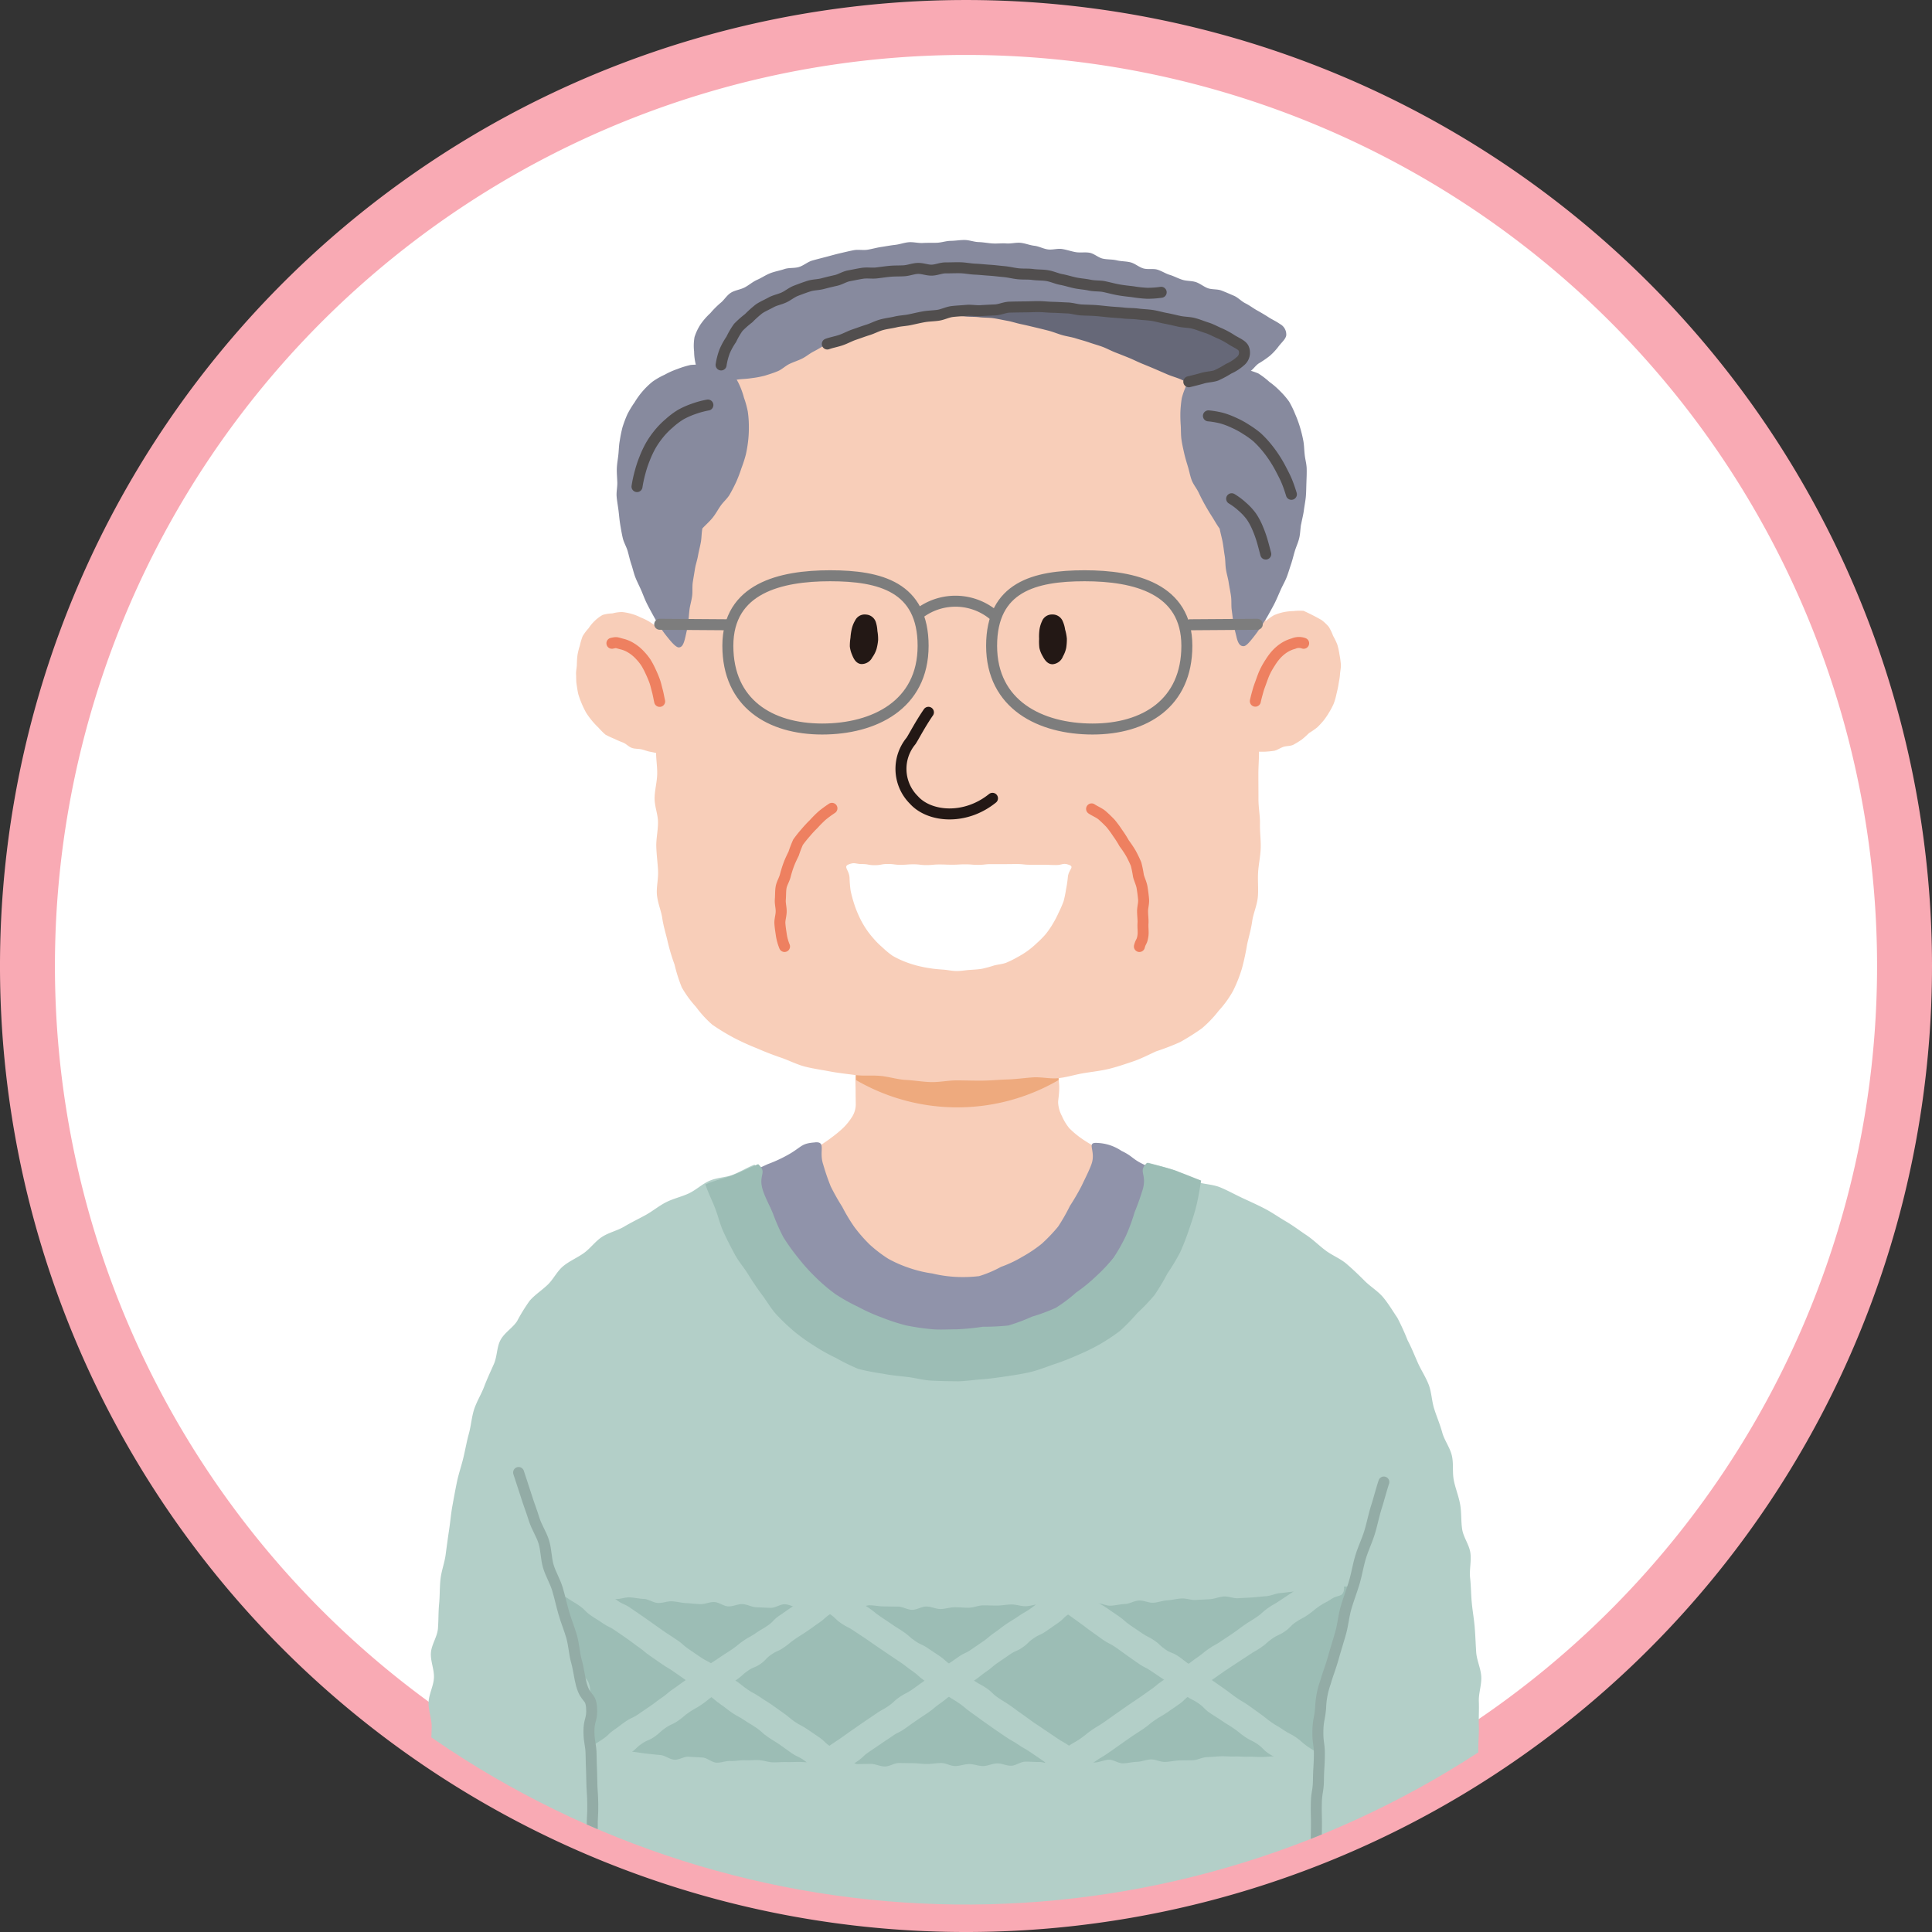 <svg xmlns="http://www.w3.org/2000/svg" xmlns:xlink="http://www.w3.org/1999/xlink" width="140.682" height="140.683" viewBox="0 0 140.682 140.683">
  <rect x="0" y="0" width="140.682" height="140.683" fill="#333333" stroke="none"/>
  <defs>
    <clipPath id="clip-path">
      <path id="パス_12866" data-name="パス 12866" d="M68.341,0a68.341,68.341,0,1,0,68.341,68.342A68.341,68.341,0,0,0,68.341,0Z" fill="none"/>
    </clipPath>
  </defs>
  <g id="r60renew_voice_icon08" transform="translate(2 2.001)">
    <g id="グループ_2215" data-name="グループ 2215">
      <g id="グループ_2219" data-name="グループ 2219">
        <path id="パス_12827" data-name="パス 12827" d="M136.682,68.34A68.341,68.341,0,1,1,68.341,0,68.341,68.341,0,0,1,136.682,68.34" fill="#fff" stroke="#f9aab4" stroke-width="4"/>
      </g>
    </g>
    <g id="グループ_2217" data-name="グループ 2217">
      <g id="グループ_2216" data-name="グループ 2216" clip-path="url(#clip-path)">
        <path id="パス_12828" data-name="パス 12828" d="M80.2,82.8c.268.448-.09.357-.275.982-.084.285-.082.657-.219,1.027-.111.3-.252.623-.4.962-.135.3-.327.6-.5.917-.158.3-.373.576-.562.88-.182.288-.32.615-.531.9s-.485.495-.719.764-.461.509-.715.757-.5.472-.777.7-.516.462-.813.659-.586.363-.9.532-.617.307-.944.445-.621.322-.96.43-.68.137-1.03.217c-.33.075-.679.088-1.035.14-.338.048-.68.094-1.039.119-.34.023-.687.059-1.047.059s-.707.01-1.047-.013c-.357-.025-.709-.039-1.045-.087-.355-.051-.681-.2-1.013-.275-.35-.079-.688-.151-1.012-.255-.34-.109-.7-.155-1.01-.288s-.609-.36-.91-.522-.609-.345-.893-.534-.613-.355-.878-.57-.559-.434-.805-.673-.461-.537-.686-.795-.394-.584-.6-.859-.477-.528-.657-.816c-.191-.3-.291-.648-.449-.944-.17-.322-.4-.6-.535-.9-.154-.343-.242-.687-.355-.99-.137-.37-.256-.7-.34-.986-.182-.617-.442-.515-.2-.97.23-.435.273-.251.8-.53.256-.135.555-.285.868-.469.269-.159.582-.288.865-.476s.549-.372.808-.574a8.3,8.3,0,0,0,.762-.639,4.363,4.363,0,0,0,.623-.769,1.709,1.709,0,0,0,.289-.925c0-.159-.011-.508-.011-.969,0-.286-.016-.615-.016-.967,0-.309.049-.637.049-.97s-.074-.652-.074-.974.039-.665.039-.974c0-.359.1-.69.1-.974,0-.582-.515-.8-.062-.964.492-.179.523-.072,1.049-.072s.523.054,1.046.054.526.057,1.049.057.528-.04,1.055-.04.525.072,1.053.072.525-.113,1.05-.113h1.055c.528,0,.528.051,1.055.051s.527-.046,1.055-.046.525.1,1.05.1.528-.019,1.055-.019.529-.108,1.059-.108.529.051,1.06.051.559-.162,1.049.043c.51.214-.033.416-.033,1.079,0,.325.09.7.09,1.107,0,.355-.082.731-.082,1.107s0,.751,0,1.11c0,.4.078.776.078,1.109,0,.5-.082.891-.082,1.1a2.316,2.316,0,0,0,.279.99,3.733,3.733,0,0,0,.533.881,6.534,6.534,0,0,0,.785.672,9.687,9.687,0,0,0,.866.553c.3.191.588.379.877.534.332.179.617.391.89.516.555.255.668-.066.928.37" fill="#f8ceb9"/>
        <path id="パス_12829" data-name="パス 12829" d="M75.083,76.645a14.671,14.671,0,0,1-14.752,0V65.922H75.083Z" fill="#eeaa7e"/>
        <path id="パス_12830" data-name="パス 12830" d="M57.345,81.18c.848-.062.264.643.6,1.618a15.729,15.729,0,0,0,.55,1.6,16.183,16.183,0,0,0,.832,1.474,12.9,12.9,0,0,0,.875,1.46,10.908,10.908,0,0,0,1.122,1.287,9.6,9.6,0,0,0,1.359,1.04,9.063,9.063,0,0,0,1.562.68,8.89,8.89,0,0,0,1.643.39,9.394,9.394,0,0,0,1.68.248,10.1,10.1,0,0,0,1.73-.055,8.441,8.441,0,0,0,1.592-.674,8.7,8.7,0,0,0,1.539-.725,9.965,9.965,0,0,0,1.428-.958,11.875,11.875,0,0,0,1.193-1.251,13.514,13.514,0,0,0,.856-1.5,16.869,16.869,0,0,0,.863-1.483c.271-.579.545-1.1.711-1.568.347-.981-.42-1.609.433-1.539a3.373,3.373,0,0,1,1.746.575c.838.4.756.574,1.594.98s.93.224,1.77.631.734.627,1.576,1.033,1.037.1,1.727.726c.664.607-.163.634-.333,1.77-.076.5-.056,1.118-.166,1.8-.087.542-.271,1.122-.38,1.762-.094.56-.106,1.17-.217,1.794-.1.568-.33,1.139-.444,1.753-.107.572-.179,1.168-.3,1.775-.114.574-.163,1.177-.286,1.778-.119.578-.326,1.148-.453,1.746-.125.579-.226,1.173-.359,1.768s-.281,1.161-.42,1.753-.3,1.159-.441,1.746-.166,1.2-.317,1.781-.5,1.109-.664,1.69-.289,1.169-.455,1.747-.293,1.17-.469,1.745-.3,1.171-.484,1.741-.5,1.1-.7,1.669-.225,1.207-.436,1.765-.623,1.059-.848,1.61c-.23.568-.289,1.2-.531,1.739-.25.562-.484,1.123-.746,1.651-.273.554-.7,1.01-.986,1.523-.3.542-.553,1.091-.867,1.581-.34.525-.58,1.1-.936,1.557a14.235,14.235,0,0,1-1.3,1.264,9.565,9.565,0,0,1-1.41,1.1,6.974,6.974,0,0,1-1.515.965,5.875,5.875,0,0,1-3.543-.085,6.991,6.991,0,0,1-1.7-.68,10.763,10.763,0,0,1-1.414-1.174,15.7,15.7,0,0,1-1.222-1.365c-.364-.454-.584-1.05-.934-1.571-.326-.487-.7-.969-1.012-1.508-.3-.509-.574-1.049-.859-1.6-.273-.525-.637-1.023-.9-1.582-.254-.537-.432-1.125-.674-1.688-.239-.548-.338-1.161-.567-1.73s-.453-1.113-.668-1.686-.636-1.054-.838-1.629-.388-1.146-.58-1.723-.14-1.226-.322-1.806-.373-1.152-.547-1.733-.476-1.125-.642-1.707-.19-1.209-.348-1.792-.375-1.161-.525-1.743-.282-1.186-.426-1.768-.324-1.178-.463-1.76c-.143-.6-.41-1.164-.543-1.745-.139-.605-.16-1.224-.289-1.8-.133-.611-.318-1.194-.44-1.77-.128-.615-.2-1.221-.312-1.79-.125-.626-.3-1.213-.4-1.774-.123-.642-.143-1.256-.243-1.8-.125-.682-.193-1.288-.281-1.791-.2-1.139-.988-1.084-.312-1.687a4.2,4.2,0,0,1,1.593-.966c.856-.4.885-.332,1.739-.727s.855-.4,1.713-.794a10.179,10.179,0,0,0,1.7-.809c.822-.511.8-.705,1.744-.773" fill="#9093aa"/>
        <path id="パス_12831" data-name="パス 12831" d="M67.712,95.092c.6,0,1.178.2,1.729.148a17.057,17.057,0,0,0,1.744-.121,14.81,14.81,0,0,0,1.7-.406,13.3,13.3,0,0,0,1.615-.686,12.025,12.025,0,0,0,1.375-1.084,12.888,12.888,0,0,0,1.5-.9c.438-.4.555-1.076.912-1.508a14.017,14.017,0,0,0,1.1-1.307,15.913,15.913,0,0,0,.957-1.443,15.708,15.708,0,0,0,.586-1.627c.215-.609.474-1.144.59-1.627.244-1.024-.555-1.281.072-1.867.514.135,1.279.334,1.908.535.531.169,1.01.624,1.606.842.535.2,1.183.184,1.755.421.536.222,1.063.519,1.62.778.531.247,1.082.493,1.623.774.521.272,1.015.622,1.539.928s.988.664,1.492,1,.916.76,1.4,1.12,1.063.579,1.518.97.887.805,1.309,1.229.97.747,1.355,1.206.695.993,1.033,1.487a16.907,16.907,0,0,1,.75,1.646c.276.517.492,1.07.742,1.633.239.537.58,1.041.8,1.617.205.551.211,1.179.4,1.763.179.562.418,1.11.578,1.7.156.57.562,1.087.7,1.681.137.576.023,1.216.145,1.812s.353,1.147.459,1.746.054,1.2.146,1.8.523,1.136.6,1.736-.086,1.22-.02,1.821.064,1.2.121,1.8.164,1.189.213,1.79.068,1.2.107,1.8.338,1.185.37,1.785-.2,1.214-.176,1.815-.02,1.2,0,1.8-.051,1.207-.039,1.806.045,1.2.049,1.805.2,1.207.2,1.806-.162,1.208-.17,1.806.248,1.214.236,1.811-.117,1.209-.133,1.8.133,1.215.112,1.808c-.022.609-.031,1.212-.057,1.8-.027.611-.349,1.2-.379,1.787-.031.613-.179,1.206-.215,1.792-.035.617-.087,1.217-.125,1.8-.041.621.307,1.248.264,1.828-.043.624-.35,1.2-.394,1.776-.051.633,0,1.24-.049,1.8-.057.647-.311,1.227-.362,1.771-.064.687.289,1.327.239,1.828-.118,1.147.381,1.3-.469,1.592s-.84.016-1.736.016-.9.258-1.8.258-.9-.226-1.793-.226-.9.155-1.793.155-.9.138-1.793.138-.9-.4-1.795-.4-.9.356-1.795.356-.9-.245-1.8-.245-.9.185-1.793.185-.9-.206-1.793-.206-.9.317-1.795.317-.9-.125-1.8-.125-.9-.1-1.791-.1-.9.239-1.791.239-.894-.148-1.789-.148-.9-.127-1.791-.127-.9-.141-1.791-.141-.9-.01-1.795-.01-.9.284-1.8.284-.9-.03-1.793-.03-.9.024-1.793.024-.9-.185-1.793-.185-.9.075-1.8.075-.9.185-1.8.185-.9-.253-1.795-.253-.9.228-1.8.228-.9.1-1.8.1-.9,0-1.795,0-.9-.043-1.8-.043-.9-.272-1.8-.272-.9.232-1.8.232-.9-.146-1.8-.146-.9.184-1.793.184-.9-.088-1.8-.088-.9.027-1.795.027h-1.8c-.9,0-.9.012-1.8.012s-.9-.328-1.8-.328-.9.217-1.8.217-.9.2-1.805.2a3.85,3.85,0,0,1-1.813-.177c-.849-.287.1-.679-.029-1.825-.055-.5-.066-1.1-.135-1.79-.054-.544-.461-1.108-.519-1.755-.051-.562,0-1.17-.053-1.8-.047-.571.1-1.184.051-1.807-.043-.577-.324-1.157-.367-1.775-.041-.58,0-1.184-.038-1.8-.037-.584-.111-1.179-.144-1.789-.031-.587.01-1.19-.018-1.8-.027-.589-.318-1.178-.341-1.785-.024-.591.3-1.2.279-1.809s-.289-1.185-.3-1.791.086-1.2.078-1.8.192-1.194.19-1.8-.143-1.195-.139-1.8.068-1.2.078-1.8.041-1.2.057-1.8-.25-1.209-.227-1.81.36-1.185.391-1.785-.26-1.219-.221-1.817.463-1.172.512-1.769.027-1.2.086-1.8.035-1.206.1-1.8.293-1.176.373-1.768.157-1.192.248-1.781.139-1.2.245-1.783.214-1.185.336-1.767.324-1.161.462-1.737c.143-.593.243-1.182.4-1.752.164-.588.2-1.2.381-1.766.189-.581.519-1.1.728-1.647.217-.574.469-1.11.707-1.646.252-.559.211-1.248.488-1.764.29-.542.887-.885,1.208-1.375a12.82,12.82,0,0,1,.919-1.49c.373-.431.879-.752,1.311-1.165.416-.395.678-.983,1.139-1.36s1.011-.6,1.492-.944.834-.859,1.326-1.179,1.107-.449,1.609-.747,1.039-.558,1.549-.836.985-.678,1.5-.939c.537-.271,1.133-.4,1.647-.638.552-.261,1-.7,1.511-.922.575-.253,1.219-.243,1.717-.447.617-.252,1.1-.555,1.565-.729.65.587-.028.692.277,1.726.143.484.666.926.916,1.536a14.472,14.472,0,0,0,.477,1.711,16.551,16.551,0,0,0,.931,1.5,15.633,15.633,0,0,0,1.211,1.28,22.176,22.176,0,0,0,4,3.429,16.192,16.192,0,0,0,1.752.368,14.628,14.628,0,0,0,1.7.409,15.351,15.351,0,0,0,1.7.583c.562.053,1.166-.29,1.777-.29" fill="#b3cfc8"/>
        <path id="パス_12832" data-name="パス 12832" d="M67.646,98.582c.6,0,1.2-.1,1.807-.143s1.193-.127,1.793-.216,1.191-.174,1.779-.315,1.144-.367,1.717-.563a17.18,17.18,0,0,0,1.679-.651,15.617,15.617,0,0,0,1.627-.788,14.337,14.337,0,0,0,1.512-1,14.829,14.829,0,0,0,1.262-1.3A14.221,14.221,0,0,0,82.07,92.3,15.82,15.82,0,0,0,83,90.744a16.189,16.189,0,0,0,.933-1.55,18.05,18.05,0,0,0,.656-1.69c.188-.554.387-1.129.534-1.735.138-.568.238-1.193.339-1.808-.646-.242-1.314-.533-1.937-.74-.729-.243-1.463-.4-2.006-.547-.66.646-.019.755-.283,1.847a17.708,17.708,0,0,1-.615,1.74,14.08,14.08,0,0,1-.637,1.732,13.339,13.339,0,0,1-.916,1.615,12.642,12.642,0,0,1-1.279,1.347,11.72,11.72,0,0,1-1.426,1.161,11.305,11.305,0,0,1-1.477,1.111,13.07,13.07,0,0,1-1.732.644,13.615,13.615,0,0,1-1.738.648,17.953,17.953,0,0,1-1.858.091,18.256,18.256,0,0,1-1.842.184c-.654,0-1.285.049-1.882-.009a16.814,16.814,0,0,1-1.87-.278,14.624,14.624,0,0,1-1.791-.587,13.27,13.27,0,0,1-1.71-.773,12.866,12.866,0,0,1-1.637-.92,12.6,12.6,0,0,1-1.434-1.22,13.441,13.441,0,0,1-1.258-1.4,14.641,14.641,0,0,1-1.1-1.533,14.7,14.7,0,0,1-.756-1.728c-.277-.647-.592-1.215-.746-1.733-.328-1.094.369-1.213-.322-1.843-.5.189-1.129.52-1.872.809-.6.234-1.337.382-1.976.667.2.589.488,1.164.7,1.706.227.582.361,1.18.6,1.71.256.57.539,1.1.808,1.616.289.555.7,1.012,1,1.5.33.532.661,1.027,1.006,1.49.373.5.672,1.03,1.063,1.455a15.278,15.278,0,0,0,1.308,1.243,13.91,13.91,0,0,0,1.467,1.045,13.288,13.288,0,0,0,1.568.875,14.593,14.593,0,0,0,1.625.795,16.523,16.523,0,0,0,1.776.344c.584.123,1.18.167,1.781.239s1.18.24,1.785.269,1.2.044,1.8.044" fill="#9cbdb5"/>
        <path id="パス_12833" data-name="パス 12833" d="M38.562,114.065c.34.028.855.029,1.2.056s.666.25,1.01.275.682.052,1.023.076.692-.061,1.034-.039.695-.14,1.039-.119.679.1,1.023.115.67.275,1.012.293.691-.138,1.033-.121.678.114,1.022.131.679.061,1.023.075.689-.167,1.033-.152.672.3,1.016.315.691-.177,1.033-.165.68.219,1.023.231.684.03,1.028.04.693-.269,1.035-.26.68.241,1.023.249.69-.148,1.034-.142.681.23,1.025.236.687-.032,1.031-.028.688,0,1.031.006.69-.249,1.034-.247.685.081,1.029.083.689.013,1.033.014.688.233,1.031.233.688-.239,1.034-.24.689.184,1.033.182.687-.126,1.031-.129.69.038,1.033.034.688-.167,1.032-.172.689.022,1.035.016.687-.075,1.031-.081.693.135,1.037.128.688-.143,1.031-.152.688-.05,1.032-.059.689-.015,1.033-.026.691.054,1.035.042.689-.012,1.031-.025.7.2,1.043.181.686-.107,1.027-.122.68-.239,1.024-.255.7.18,1.039.163.684-.16,1.025-.178.682-.113,1.024-.133.7.128,1.039.107.687-.032,1.029-.053.678-.176,1.018-.2.7.153,1.045.128.689-.033,1.031-.058.687-.066,1.027-.092.674-.2,1.014-.227.682-.083,1.021-.113.684-.072,1.024-.1.7.078,1.035.046.67-.215,1.008-.25.732-.056,1.066-.092c-.094.354-.209.743-.295,1.073-.093.358-.211.693-.3,1.022-.1.361-.148.715-.234,1.043-.1.364-.32.671-.406,1q-.147.55-.272,1.024c-.1.378-.2.716-.285,1.022-.107.4-.017.792-.094,1.072-.187.692-.453.457-.5.983-.047.492.252.513.234,1.007s-.268.487-.285.982.039.5.021,1,.36.587.18,1.05-.492.083-1.152.114c-.284.013-.633-.176-1.026-.159-.306.014-.64.134-1.01.15-.318.014-.658.048-1.017.062-.324.014-.666-.031-1.022-.017-.326.012-.668-.029-1.019-.016-.328.012-.67-.027-1.02-.014-.33.011-.668.048-1.017.061-.33.012-.664.212-1.01.224s-.672,0-1.018.016-.668.1-1.011.108-.68-.193-1.024-.182-.67.165-1.013.175-.674.1-1.016.11-.684-.273-1.025-.264-.672.187-1.014.2-.678.039-1.02.047-.681-.161-1.023-.154-.672.246-1.016.252-.677-.187-1.017-.181-.676-.027-1.016-.021-.672.29-1.014.295-.679-.175-1.019-.17-.676.188-1.016.193-.681-.149-1.021-.145-.678.144-1.018.146-.683-.225-1.025-.222-.68.071-1.022.073-.683-.06-1.025-.06-.684-.011-1.025-.012-.682.253-1.024.252-.682-.186-1.021-.188-.684.016-1.024.012-.681-.14-1.021-.144-.682.029-1.022.024-.683.04-1.023.033-.682-.059-1.02-.067-.685.016-1.023.007-.684.03-1.022.019-.677-.147-1.015-.16-.686.025-1.022.011-.687.069-1.025.052-.694.14-1.029.123-.668-.351-1.006-.373-.684-.037-1.02-.06-.7.244-1.039.218-.664-.306-1-.337c-.348-.032-.684-.069-1.014-.106-.347-.037-.681-.1-1.009-.136-.35-.044-.676-.146-1-.194-.35-.052-.715.1-1.036.044-.349-.061-.629-.2-.941-.264,0-.434-.137-.8-.137-1.158,0-.462-.031-.858-.031-1.187,0-.781.188-.593.063-1.171-.1-.481.046-.524-.1-.994s-.367-.4-.512-.869-.01-.512-.154-.981-.3-.42-.447-.889-.006-.512-.151-.983-.029-.507-.174-.977a3.348,3.348,0,0,0-.355-.947c-.266-.477-.572-.414-.547-.907" fill="#9cbdb5"/>
        <path id="パス_12834" data-name="パス 12834" d="M56.957,128.554c-.495-.078-.25-.413-.533-.825s-.7-.307-.6-.8c.1-.51.434-.276.861-.57s.446-.274.875-.57.385-.358.815-.654.432-.288.861-.583.421-.307.851-.6.425-.3.854-.592.434-.289.864-.585.459-.253.886-.548.388-.36.815-.654.467-.24.894-.534.42-.311.85-.607.449-.264.878-.558.39-.347.817-.641l.856-.591c.431-.3.479-.227.911-.523s.43-.293.858-.588.4-.339.828-.634.414-.321.844-.617.449-.271.879-.567.452-.263.882-.558.4-.336.829-.631.445-.276.878-.573.407-.33.841-.628.45-.274.882-.571.34-.664.861-.581c.493.079.323.368.606.78s.619.358.521.848c-.107.509-.413.307-.841.6s-.475.23-.9.525-.422.305-.852.6-.376.371-.806.666-.426.3-.854.592-.48.222-.908.516-.378.369-.808.664-.486.213-.916.509-.431.294-.86.589-.4.339-.826.634-.409.326-.838.622-.457.251-.885.546-.439.277-.867.571-.405.329-.832.624-.4.341-.83.637-.436.287-.866.583-.42.3-.85.6-.471.238-.9.535-.435.288-.865.584-.433.291-.863.587-.383.363-.811.657-.448.273-.878.57-.469.244-.9.541a3.553,3.553,0,0,0-.8.674c-.383.4-.386.61-.9.527" fill="#b3cfc8"/>
        <path id="パス_12835" data-name="パス 12835" d="M77.3,128.586c-.512.084-.393-.354-.82-.648s-.494-.2-.922-.5-.383-.366-.811-.661-.426-.3-.853-.6l-.86-.588c-.427-.295-.457-.255-.884-.55s-.459-.253-.889-.549-.432-.292-.861-.588-.424-.3-.852-.6-.414-.316-.844-.611-.4-.344-.826-.639-.445-.268-.875-.563-.391-.348-.818-.642-.489-.207-.916-.5-.387-.36-.817-.656-.412-.32-.841-.616-.436-.286-.864-.581-.433-.292-.865-.588l-.859-.594c-.43-.295-.44-.281-.869-.576s-.471-.236-.9-.531-.381-.37-.812-.667-.481-.225-.914-.522-.42-.315-.854-.613-.713-.1-.822-.617c-.1-.489.277-.386.56-.8s.037-.813.53-.9c.513-.085.421.368.849.663s.455.259.883.555.387.359.814.655.432.292.862.587.472.229.9.524.4.33.834.625.436.287.865.583.442.276.871.572.391.35.821.645.48.219.908.513.439.282.869.578.389.353.817.648.439.276.865.57.428.3.855.593.465.246.895.543.377.371.806.667.446.271.875.566.416.316.848.612.418.314.848.61.435.287.865.583.436.286.863.582.459.258.889.554.393.354.824.651.432.3.865.6.739.045.846.559c.1.49-.279.37-.467.833-.2.5-.119.73-.613.812" fill="#b3cfc8"/>
        <path id="パス_12836" data-name="パス 12836" d="M74.32,128.631c-.494-.078-.227-.5-.51-.909s-.691-.3-.592-.786c.106-.509.416-.285.844-.58s.412-.319.842-.614.436-.287.865-.582.457-.254.887-.549.4-.333.83-.627.447-.267.877-.562.422-.305.852-.6.425-.3.855-.6.434-.288.863-.583.422-.3.852-.6.4-.335.832-.631.443-.271.871-.566.447-.265.875-.559.414-.316.842-.61.4-.334.836-.63.459-.252.888-.547.436-.284.866-.579.416-.316.847-.612.448-.271.879-.567.387-.357.817-.653.455-.258.882-.553.442-.282.873-.579.428-.3.86-.6.443-.284.877-.582.33-.723.849-.64c.493.079.309.409.592.821s.688.364.586.854c-.1.509-.455.316-.883.611s-.468.237-.9.533-.4.335-.83.631-.463.244-.893.539-.367.384-.8.679-.478.221-.908.515-.39.353-.82.649-.455.256-.885.552-.439.277-.869.572-.44.278-.869.573-.426.3-.856.6-.392.347-.82.641-.457.25-.885.544-.377.371-.806.664-.428.3-.858.594-.457.259-.887.554-.4.334-.83.629-.443.279-.875.575-.423.3-.853.6-.426.3-.856.6-.447.267-.877.562-.433.293-.863.59-.422.313-.853.61-.532.178-.887.564c-.395.426-.359.727-.879.644" fill="#b3cfc8"/>
        <path id="パス_12837" data-name="パス 12837" d="M94.681,128.616c-.512.085-.412-.362-.84-.657s-.482-.218-.912-.513-.424-.305-.852-.6-.38-.366-.808-.661-.481-.219-.91-.514-.369-.381-.8-.676-.477-.227-.906-.523-.4-.331-.834-.626-.446-.269-.873-.564-.444-.274-.871-.569-.37-.383-.8-.679-.469-.237-.9-.531-.461-.246-.888-.54-.358-.4-.786-.693-.435-.288-.867-.584-.469-.236-.9-.531-.424-.3-.854-.6-.418-.312-.849-.609-.471-.236-.9-.532-.42-.31-.849-.606-.409-.325-.838-.621-.418-.315-.85-.612-.449-.271-.881-.568-.386-.366-.82-.662-.766-.034-.875-.547c-.1-.49.227-.425.51-.837s.111-.66.6-.741c.512-.085.446.188.873.483s.434.289.864.585.416.312.845.607.385.36.815.656.453.257.883.552.429.293.857.588.392.349.822.645.432.292.862.587.472.233.9.528.381.363.808.658.5.193.932.488.41.32.838.615.436.281.863.575.414.318.842.613.426.3.856.6.412.321.839.617.452.266.879.561.418.315.848.612.406.332.836.628.451.264.881.56.469.237.9.532.391.354.822.651.45.27.881.568.4.345.834.643.809.041.918.555c.1.489-.416.362-.6.827-.2.511-.061.781-.555.863" fill="#b3cfc8"/>
        <path id="パス_12838" data-name="パス 12838" d="M39.579,128.56c-.494-.079-.244-.422-.527-.834s-.682-.3-.582-.789c.1-.51.4-.3.83-.593l.859-.59c.43-.3.449-.268.877-.563s.443-.275.873-.569.379-.366.809-.661.412-.317.841-.612.479-.224.909-.518.431-.293.861-.588.414-.316.844-.611.4-.337.828-.632.42-.309.849-.605.456-.255.883-.55.414-.313.842-.607.44-.279.867-.574.444-.279.873-.575.405-.33.834-.626.459-.252.889-.547.451-.265.881-.562.365-.391.8-.687.428-.3.857-.594.457-.256.887-.551.4-.336.834-.632.5-.2.933-.493.407-.338.838-.636.348-.735.868-.652c.494.078.25.475.533.888s.652.308.552.8c-.1.509-.4.286-.828.581s-.379.367-.808.663-.5.189-.932.485-.392.348-.82.642-.422.307-.85.6-.443.274-.871.569-.406.331-.836.627-.48.219-.91.514-.365.389-.795.684-.49.2-.918.5-.389.354-.818.65-.457.253-.885.547-.4.341-.824.635-.406.328-.834.623-.457.255-.889.55-.4.337-.83.633-.478.223-.908.518-.391.354-.82.651-.491.21-.92.506-.379.368-.809.664-.461.25-.889.545-.4.34-.834.636-.48.226-.912.524a3.489,3.489,0,0,0-.787.688c-.383.4-.39.613-.91.53" fill="#b3cfc8"/>
        <path id="パス_12839" data-name="パス 12839" d="M59.915,128.524c-.514.085-.408-.255-.838-.55s-.471-.232-.9-.527-.428-.3-.858-.6-.363-.39-.791-.684-.478-.225-.906-.52-.416-.312-.846-.606-.447-.271-.877-.566-.386-.355-.816-.651-.449-.266-.879-.561-.463-.243-.891-.537-.412-.324-.841-.619-.4-.341-.825-.635-.453-.256-.88-.55-.424-.3-.854-.595-.426-.3-.857-.6-.448-.268-.877-.563-.428-.3-.856-.594-.4-.341-.832-.637-.414-.319-.844-.615l-.859-.592c-.428-.3-.473-.23-.9-.526s-.446-.277-.877-.573-.371-.385-.8-.683-.453-.269-.887-.567-.834-.049-.943-.564c-.1-.489.4-.392.682-.8s.031-.719.525-.8c.514-.084.4.262.83.557s.465.243.9.538.441.278.871.573.361.392.791.687.484.214.912.509.429.294.857.589.426.3.856.6.42.308.849.6.442.277.871.572.391.35.819.645.431.292.861.588.469.237.9.531.416.308.843.6.422.306.85.6.408.33.838.626.465.245.892.54.444.276.873.572.42.31.852.606.4.34.83.635.469.241.9.537.431.292.861.587.381.369.81.665.448.277.879.574.412.33.846.628.836.033.945.547c.1.489-.453.363-.65.823s-.053.7-.545.781" fill="#b3cfc8"/>
        <path id="パス_12840" data-name="パス 12840" d="M35.763,105.222c.186.577.379,1.142.555,1.7.181.579.4,1.137.572,1.695.18.583.537,1.1.707,1.657.18.587.164,1.217.33,1.775.178.592.506,1.119.668,1.672.178.6.3,1.184.459,1.73.176.607.408,1.163.563,1.7.177.621.2,1.235.343,1.757.186.66.24,1.265.373,1.748.305,1.1.672.783.742,1.67s-.2.891-.189,1.768.147.875.158,1.751.035.877.047,1.754.059.878.072,1.756-.048.878-.037,1.755-.07.879-.058,1.757-.088.88-.076,1.758.171.876.183,1.754.109.877.123,1.755-.113.878-.1,1.754.037.878.05,1.757.11.876.121,1.754-.023.879-.011,1.757.011.879.023,1.758-.158.881-.146,1.76.111.879.123,1.76-.1.883-.092,1.763-.014.883,0,1.764" fill="none" stroke="#93aca6" stroke-linecap="round" stroke-linejoin="round" stroke-width="0.8"/>
        <path id="パス_12841" data-name="パス 12841" d="M98.767,105.916c-.2.611-.354,1.228-.543,1.822-.195.616-.311,1.245-.494,1.839-.193.62-.473,1.2-.652,1.791-.19.626-.286,1.261-.461,1.85-.188.63-.418,1.222-.588,1.8-.188.641-.241,1.288-.4,1.861-.187.657-.38,1.262-.535,1.817-.195.7-.435,1.29-.576,1.805a6.038,6.038,0,0,0-.353,1.845c-.071.875-.19.868-.2,1.746s.12.878.106,1.755-.055.876-.066,1.752-.141.877-.155,1.755.02.878.008,1.755-.014.878-.025,1.757.168.88.156,1.758.021.879.008,1.758-.035.877-.047,1.755,0,.877-.012,1.753-.191.876-.2,1.754-.037.877-.049,1.754.1.88.092,1.759,0,.88-.014,1.759-.154.876-.168,1.754.149.883.137,1.763.059.883.045,1.765-.025.882-.037,1.763" fill="none" stroke="#93aca6" stroke-linecap="round" stroke-linejoin="round" stroke-width="0.8"/>
        <path id="パス_12842" data-name="パス 12842" d="M89.835,49.073c.014.609-.07,1.193-.059,1.77.012.611-.1,1.206-.1,1.781.008.615-.047,1.209-.045,1.784,0,.616.008,1.209.006,1.782,0,.617.121,1.21.109,1.78-.012.619.074,1.215.055,1.781-.022.622-.157,1.211-.19,1.774-.037.624.033,1.225-.019,1.781-.057.629-.328,1.194-.407,1.744-.087.632-.261,1.194-.376,1.731a17.351,17.351,0,0,1-.372,1.728,10.234,10.234,0,0,1-.652,1.648,7.535,7.535,0,0,1-1.035,1.432,8.528,8.528,0,0,1-1.231,1.29,17.445,17.445,0,0,1-1.582,1,17.526,17.526,0,0,1-1.74.671c-.568.255-1.113.546-1.7.742s-1.172.4-1.772.544-1.218.207-1.83.31-1.205.295-1.822.361-1.246-.1-1.865-.057-1.227.133-1.848.151-1.232.08-1.851.086-1.239-.019-1.856-.019-1.228.14-1.853.125-1.229-.126-1.85-.159-1.217-.234-1.834-.291-1.242.018-1.853-.065-1.231-.146-1.836-.262-1.229-.2-1.823-.354-1.16-.452-1.74-.65-1.162-.422-1.725-.67a18.2,18.2,0,0,1-1.687-.765,15.883,15.883,0,0,1-1.588-.966,8.059,8.059,0,0,1-1.189-1.3A7.747,7.747,0,0,1,47.647,69.9a11.353,11.353,0,0,1-.529-1.666,14.576,14.576,0,0,1-.5-1.664c-.117-.533-.3-1.084-.392-1.7-.076-.544-.334-1.1-.391-1.723-.049-.552.115-1.152.082-1.768-.029-.558-.111-1.14-.129-1.754-.013-.561.129-1.148.125-1.759,0-.564-.254-1.149-.248-1.757.006-.566.176-1.15.19-1.756.011-.566-.1-1.154-.08-1.757.017-.571.107-1.157.13-1.761.024-.572-.119-1.157-.089-1.76-.051-.6.072-1.19.037-1.775s.029-1.193.006-1.779-.012-1.19-.02-1.775c-.008-.6-.256-1.194-.246-1.779.012-.6.209-1.189.24-1.773.029-.6.113-1.186.166-1.768.053-.6.168-1.178.246-1.756.078-.6-.027-1.212.076-1.785.11-.592.4-1.135.538-1.7.14-.584.222-1.171.394-1.727.18-.574.305-1.158.518-1.7.22-.558.486-1.091.746-1.614s.7-.966,1.006-1.465.476-1.106.834-1.573a16.338,16.338,0,0,1,1.158-1.349,16.11,16.11,0,0,1,1.328-1.182,15.774,15.774,0,0,1,1.433-1.042,17.068,17.068,0,0,1,1.5-.952c.513-.271,1.017-.6,1.576-.834.533-.219,1.166-.2,1.742-.383.551-.172,1.076-.49,1.668-.625.56-.129,1.166-.117,1.766-.213.568-.09,1.128-.389,1.732-.448.574-.058,1.184.075,1.791.047.578-.026,1.17.109,1.779.109s1.205-.125,1.787-.1c.612.027,1.194.19,1.774.244.607.057,1.236-.166,1.812-.079.606.093,1.162.391,1.731.516.6.132,1.228.1,1.787.265.586.175,1.08.582,1.623.8.568.223,1.115.444,1.637.708a16.919,16.919,0,0,1,1.5.964,17.789,17.789,0,0,1,1.635.791,16.3,16.3,0,0,1,1.3,1.249,17.161,17.161,0,0,1,.975,1.519,17.158,17.158,0,0,1,1.182,1.344c.314.5.461,1.092.73,1.63s.711.974.934,1.536c.215.544.232,1.17.41,1.748.174.559.582,1.069.721,1.659.134.57.242,1.165.343,1.764.1.576.084,1.186.155,1.788.07.581.064,1.18.109,1.783.043.584.221,1.174.24,1.779.02.586-.092,1.186-.094,1.791,0,.588.053,1.187.034,1.792-.022.587-.3,1.169-.338,1.772s.015,1.188-.037,1.791c-.051.588.134,1.195.068,1.8" fill="#f8ceb9"/>
        <path id="パス_12843" data-name="パス 12843" d="M87.361,48.264a1.843,1.843,0,0,1,.084-.729c.062-.2.148-.435.244-.691.08-.214.174-.444.279-.681.1-.213.288-.4.4-.618s.265-.4.4-.611.227-.433.377-.626a6.473,6.473,0,0,1,.49-.542,5.005,5.005,0,0,1,.514-.525,4.057,4.057,0,0,1,.606-.438,3.545,3.545,0,0,1,.712-.228,3.827,3.827,0,0,1,.727-.079,3.5,3.5,0,0,1,.734-.015,15.857,15.857,0,0,1,1.3.664,3.122,3.122,0,0,1,.531.5,3.933,3.933,0,0,1,.315.659,4.425,4.425,0,0,1,.312.654,5.566,5.566,0,0,1,.153.712,6.86,6.86,0,0,1,.1.722c.01.234-.051.479-.066.723s-.069.473-.106.716-.093.467-.15.705a4.61,4.61,0,0,1-.195.687,4.865,4.865,0,0,1-.33.633,4.976,4.976,0,0,1-.4.592,5.429,5.429,0,0,1-.484.523,5.967,5.967,0,0,1-.588.407,6.444,6.444,0,0,1-.539.482,7.061,7.061,0,0,1-.617.377c-.217.1-.489.071-.713.147s-.434.231-.666.285a6.979,6.979,0,0,1-.717.068,6.3,6.3,0,0,1-.715-.023,5.8,5.8,0,0,1-.715.037,4.881,4.881,0,0,1-.709-.1,3.548,3.548,0,0,1-.621-.306c-.086-.331.032-.31.035-.651s-.021-.342-.017-.683-.082-.345-.078-.688.015-.343.019-.687-.006-.344-.011-.689a6,6,0,0,1,.105-.687" fill="#f8ceb9"/>
        <path id="パス_12844" data-name="パス 12844" d="M92.927,44.841a1,1,0,0,0-.744.026,2.417,2.417,0,0,0-.688.307,3.048,3.048,0,0,0-.568.488,4.136,4.136,0,0,0-.443.6,5.663,5.663,0,0,0-.37.649c-.1.211-.185.447-.275.7-.078.222-.174.456-.242.712-.063.23-.133.472-.188.733" fill="none" stroke="#ee8060" stroke-linecap="round" stroke-linejoin="round" stroke-width="0.8"/>
        <path id="パス_12845" data-name="パス 12845" d="M48.212,48.258c-.025-.364-.17-.251-.305-.681-.062-.2-.131-.433-.228-.688-.078-.215-.166-.44-.272-.676-.1-.215-.113-.477-.23-.7s-.2-.45-.334-.659-.315-.382-.465-.575a5.835,5.835,0,0,0-.479-.563,4.9,4.9,0,0,0-.593-.434,4.055,4.055,0,0,0-.651-.32,3.358,3.358,0,0,0-.666-.263,3.9,3.9,0,0,0-.7-.134,2.94,2.94,0,0,0-.7.1,2.8,2.8,0,0,0-.707.112,2.742,2.742,0,0,0-.574.43,3.015,3.015,0,0,0-.45.542,3.533,3.533,0,0,0-.429.569,4.419,4.419,0,0,0-.205.683,4.929,4.929,0,0,0-.172.692,6.035,6.035,0,0,0-.047.711c-.01.234-.07.469-.057.714s0,.48.039.722.067.476.125.715a7.085,7.085,0,0,0,.557,1.32,5.018,5.018,0,0,0,.42.581,5.347,5.347,0,0,0,.486.524,6.022,6.022,0,0,0,.51.513,6.532,6.532,0,0,0,.656.306,6.518,6.518,0,0,0,.655.281c.218.1.39.3.615.38s.484.053.715.108.457.154.691.184a7.1,7.1,0,0,0,.713.123,5.763,5.763,0,0,0,.719-.107,4.828,4.828,0,0,0,.693-.164,4.281,4.281,0,0,0,.715-.191,1.911,1.911,0,0,0,.021-.716c0-.342-.031-.342-.035-.682s-.09-.343-.093-.686,0-.343,0-.688-.029-.345-.029-.69.113-.348.09-.693" fill="#f8ceb9"/>
        <path id="パス_12846" data-name="パス 12846" d="M42.558,44.84c.367-.082.3-.052.736.059a2.226,2.226,0,0,1,.684.294,2.885,2.885,0,0,1,.58.471,4.136,4.136,0,0,1,.475.581,5.905,5.905,0,0,1,.349.664c.1.211.2.441.293.7.078.221.129.467.2.725.061.23.1.477.159.738" fill="none" stroke="#ee8060" stroke-linecap="round" stroke-linejoin="round" stroke-width="0.8"/>
        <path id="パス_12847" data-name="パス 12847" d="M59.933,44.411a3.859,3.859,0,0,0-.051.66,2.088,2.088,0,0,0,.17.623c.135.346.322.627.66.66a.881.881,0,0,0,.809-.489,2.186,2.186,0,0,0,.3-.589,3.885,3.885,0,0,0,.121-.666,3.489,3.489,0,0,0-.053-.667,2.5,2.5,0,0,0-.115-.648.8.8,0,0,0-.713-.546.77.77,0,0,0-.781.41,2.178,2.178,0,0,0-.25.6,4.06,4.06,0,0,0-.1.654" fill="#231815"/>
        <path id="パス_12848" data-name="パス 12848" d="M73.665,44.52a3.855,3.855,0,0,0,.021.662,2,2,0,0,0,.239.6c.172.329.39.588.724.585a.885.885,0,0,0,.754-.575,2.132,2.132,0,0,0,.235-.618,4.036,4.036,0,0,0,.047-.675,3.4,3.4,0,0,0-.127-.657,2.339,2.339,0,0,0-.184-.632.8.8,0,0,0-.768-.466.773.773,0,0,0-.732.494,2.156,2.156,0,0,0-.184.621,3.846,3.846,0,0,0-.025.661" fill="#231815"/>
        <path id="パス_12849" data-name="パス 12849" d="M59.812,60.937c.439-.168.477-.021.947-.021S61.23,61,61.7,61s.47-.089.943-.089.469.061.938.061.468-.037.939-.037.469.057.937.057.473-.045.946-.045.47.018.941.018.471-.028.942-.028.47.038.943.038.473-.053.943-.053.473,0,.946,0,.468-.006.939-.006.473.051.945.051.475,0,.948,0,.474.022.949.022.494-.177.941-.014c.426.155-.021.321-.08.874a8.74,8.74,0,0,1-.131.893,8.522,8.522,0,0,1-.183.888,8.763,8.763,0,0,1-.362.833,7.677,7.677,0,0,1-.418.8,6.716,6.716,0,0,1-.511.745,6.6,6.6,0,0,1-.633.643,6.524,6.524,0,0,1-.69.583,6.6,6.6,0,0,1-.767.474,7.076,7.076,0,0,1-.813.4c-.273.1-.584.119-.888.2a8.944,8.944,0,0,1-.873.237c-.289.045-.592.061-.909.083-.291.02-.6.078-.912.078-.338,0-.658-.078-.966-.1-.338-.025-.659-.048-.965-.1a9.05,9.05,0,0,1-.949-.189,7.849,7.849,0,0,1-.922-.3A6.939,6.939,0,0,1,63,67.6a6.207,6.207,0,0,1-.748-.618,5.859,5.859,0,0,1-.676-.68,6.365,6.365,0,0,1-.578-.764,6.75,6.75,0,0,1-.457-.843,7.553,7.553,0,0,1-.35-.9,8.724,8.724,0,0,1-.25-.934,8.067,8.067,0,0,1-.08-.963c-.043-.579-.49-.794-.045-.964" fill="#fff"/>
        <path id="パス_12850" data-name="パス 12850" d="M65.605,49.867c-.617.9-1.061,1.771-1.266,2.083a3.191,3.191,0,0,0,.209,4.3c1.116,1.246,3.705,1.505,5.721-.121" fill="#f8ceb9"/>
        <path id="パス_12851" data-name="パス 12851" d="M65.605,49.867c-.617.9-1.061,1.771-1.266,2.083a3.191,3.191,0,0,0,.209,4.3c1.116,1.246,3.705,1.505,5.721-.121" fill="none" stroke="#231815" stroke-linecap="round" stroke-linejoin="round" stroke-width="0.8"/>
        <path id="パス_12852" data-name="パス 12852" d="M77.486,56.9c.248.167.535.275.754.455a8.794,8.794,0,0,1,.635.611,7.85,7.85,0,0,1,.517.706,7.234,7.234,0,0,1,.465.732,8.25,8.25,0,0,1,.486.724,8.625,8.625,0,0,1,.381.789,8.328,8.328,0,0,1,.174.859c.076.288.215.555.262.835s.086.586.111.865c.026.3-.076.6-.072.876,0,.312.047.6.031.872-.019.328.031.628,0,.874-.07.529-.156.406-.262.822" fill="none" stroke="#ee8060" stroke-linecap="round" stroke-linejoin="round" stroke-width="0.8"/>
        <path id="パス_12853" data-name="パス 12853" d="M58.579,56.859c-.248.167-.488.339-.707.52a8.225,8.225,0,0,0-.619.62,8.4,8.4,0,0,0-.594.641,8.6,8.6,0,0,0-.549.687,8.355,8.355,0,0,0-.316.824c-.129.266-.256.524-.356.792s-.187.554-.259.83-.248.551-.3.83c-.051.295-.032.6-.057.874-.027.3.064.6.061.876,0,.312-.11.607-.094.876.019.328.074.619.107.865a3.671,3.671,0,0,0,.231.825" fill="none" stroke="#ee8060" stroke-linecap="round" stroke-linejoin="round" stroke-width="0.8"/>
        <path id="パス_12854" data-name="パス 12854" d="M92.74,36.175c-.057.324-.055.668-.133,1s-.224.63-.322.953-.17.649-.279.966-.2.646-.323.955-.3.608-.433.91-.268.624-.41.916c-.155.314-.323.6-.477.885-.172.315-.367.59-.529.853a9.315,9.315,0,0,1-.584.809c-.313.4-.531.63-.7.63-.256,0-.407-.195-.524-.723-.056-.253-.156-.569-.211-.968-.041-.287-.082-.613-.129-.981-.039-.3,0-.634-.05-.989-.043-.305-.116-.629-.168-.979-.045-.308-.149-.626-.2-.971-.05-.309-.033-.645-.091-.986-.055-.313-.086-.646-.149-.986-.058-.314-.152-.638-.218-.977-.206-.278-.366-.579-.545-.858s-.358-.577-.52-.866-.322-.6-.463-.9-.381-.58-.5-.887-.179-.663-.275-.978c-.1-.333-.2-.658-.274-.978-.076-.341-.154-.672-.2-1-.049-.347-.037-.688-.053-1.012a10,10,0,0,1-.027-1.011,8.656,8.656,0,0,1,.1-1.008,5.288,5.288,0,0,1,.345-.949,3.16,3.16,0,0,1,.465-.875,1.252,1.252,0,0,1,.789-.546,7.791,7.791,0,0,1,1.012-.111,7.417,7.417,0,0,1,1.021.055,6.647,6.647,0,0,1,.969.317,5.976,5.976,0,0,1,.973.307,5.8,5.8,0,0,1,.81.619,5.5,5.5,0,0,1,.766.659,5.75,5.75,0,0,1,.666.772,6.934,6.934,0,0,1,.445.919,8.192,8.192,0,0,1,.35.954,9.491,9.491,0,0,1,.24.983c.061.318.059.658.1,1.009.031.324.135.657.144,1.01.01.326-.007.667-.019,1.019-.012.327-.012.668-.041,1.016-.029.329-.1.665-.145,1.014-.043.328-.134.658-.195,1" fill="#878a9e"/>
        <path id="パス_12855" data-name="パス 12855" d="M43.16,36.187c.055.325.111.659.187.989s.262.623.356.947.16.651.268.968.177.655.3.964.284.616.416.918.25.635.393.927c.154.314.318.611.471.891.174.315.347.608.511.87a8.954,8.954,0,0,0,.6.808c.316.395.59.672.764.672.261,0,.377-.292.494-.817.056-.253.135-.57.189-.969.041-.286.055-.616.1-.985.039-.3.142-.615.189-.97.043-.306,0-.647.047-1,.047-.308.106-.634.16-.979.049-.31.164-.625.223-.965.055-.314.143-.634.205-.975.059-.315.047-.667.113-1.005.248-.264.52-.5.735-.766.23-.279.39-.594.586-.872.207-.3.492-.529.662-.821.181-.312.34-.628.484-.935a10.385,10.385,0,0,0,.373-.983,9.92,9.92,0,0,0,.324-1,9.385,9.385,0,0,0,.172-1.04,8.4,8.4,0,0,0,.047-1.05,7.433,7.433,0,0,0-.078-1.047,6.8,6.8,0,0,0-.279-1.007,5.737,5.737,0,0,0-.356-.982,3.8,3.8,0,0,0-.572-.882,1.535,1.535,0,0,0-.922-.458,7.949,7.949,0,0,0-1.01-.071,7.211,7.211,0,0,0-1.019.011,6.645,6.645,0,0,0-.975.3,5.819,5.819,0,0,0-.918.411,5.344,5.344,0,0,0-.877.5,5.562,5.562,0,0,0-.726.7,5.719,5.719,0,0,0-.59.816,6.9,6.9,0,0,0-.524.867,8.345,8.345,0,0,0-.357.952,9.767,9.767,0,0,0-.2.99c-.061.318-.061.656-.1,1.006-.033.323-.1.656-.111,1.008-.01.326.025.663.035,1.015.01.326-.076.67-.049,1.018.028.328.092.665.137,1.013.041.328.066.67.123,1.016" fill="#878a9e"/>
        <path id="パス_12856" data-name="パス 12856" d="M65.218,45.024c0,4.3-3.561,6.06-7.352,6.06S51,49.211,51,45.024s3.811-5.1,7.445-5.1S65.218,40.727,65.218,45.024Z" fill="none" stroke="#7d7d7d" stroke-linecap="round" stroke-linejoin="round" stroke-width="0.8"/>
        <path id="パス_12857" data-name="パス 12857" d="M70.206,45.024c0,4.3,3.561,6.06,7.352,6.06s6.865-1.873,6.865-6.06-3.813-5.1-7.446-5.1S70.206,40.727,70.206,45.024Z" fill="none" stroke="#7d7d7d" stroke-linecap="round" stroke-linejoin="round" stroke-width="0.8"/>
        <path id="パス_12858" data-name="パス 12858" d="M65.046,42.587a4.345,4.345,0,0,1,5.355.237" fill="none" stroke="#7d7d7d" stroke-linecap="round" stroke-linejoin="round" stroke-width="0.8"/>
        <line id="線_195" data-name="線 195" y1="0.034" x2="4.891" transform="translate(84.66 43.458)" fill="none" stroke="#7d7d7d" stroke-linecap="round" stroke-linejoin="round" stroke-width="0.8"/>
        <line id="線_196" data-name="線 196" x1="4.891" y1="0.034" transform="translate(46.038 43.458)" fill="none" stroke="#7d7d7d" stroke-linecap="round" stroke-linejoin="round" stroke-width="0.8"/>
        <path id="パス_12859" data-name="パス 12859" d="M49.052,25.624a5.71,5.71,0,0,1-.363-.99,4.143,4.143,0,0,1-.147-1.039,3.681,3.681,0,0,1,.031-1.053,3.776,3.776,0,0,1,.458-.952,4.823,4.823,0,0,1,.689-.784,6.62,6.62,0,0,1,.738-.742c.27-.212.459-.56.768-.752.293-.183.681-.218,1-.385.306-.159.58-.409.91-.554s.621-.352.955-.481.687-.186,1.025-.3.729-.048,1.067-.153.631-.374.969-.47.691-.183,1.029-.272.652-.18.982-.256.658-.157.992-.222.69.018,1.026-.038.658-.15.994-.2.666-.115,1-.151.666-.165,1-.193.683.074,1.023.055.676-.005,1.014-.016.674-.135,1.014-.139.679-.066,1.017-.063.676.142,1.014.152.676.078,1.013.1.68-.025,1.018,0,.688-.078,1.025-.046.664.176,1,.214.655.221.991.267.7-.082,1.031-.031.66.169.994.228.695-.016,1.025.049.622.353.95.425.687.045,1.015.124.686.063,1.01.148.607.349.93.441.695,0,1,.084c.326.094.609.293.916.384.324.1.617.263.922.358.322.1.675.069.978.168.32.105.584.344.887.45s.687.052.988.168.613.254.91.382.539.406.83.548.551.349.836.508.563.321.84.5.57.306.842.5a.865.865,0,0,1,.453.82c-.039.271-.322.5-.553.8a4.418,4.418,0,0,1-.65.7,7.209,7.209,0,0,1-.795.544c-.262.17-.445.5-.746.655a9.622,9.622,0,0,1-.887.438,9.591,9.591,0,0,1-.959.234,9.36,9.36,0,0,1-.976.119,7.963,7.963,0,0,1-.942.033c-.236-.236-.558-.349-.818-.588s-.422-.546-.7-.769c-.258-.208-.6-.328-.889-.531-.273-.189-.508-.457-.816-.638-.286-.168-.577-.363-.9-.521-.3-.147-.656-.189-.988-.326-.305-.126-.586-.363-.926-.48-.314-.107-.7-.026-1.045-.124-.318-.091-.635-.231-.982-.313-.326-.076-.676-.071-1.026-.138-.328-.062-.631-.327-.98-.381-.33-.049-.688.018-1.039-.024-.334-.039-.668-.168-1.02-.2-.336-.03-.687.05-1.043.027-.336-.022-.672-.2-1.025-.215-.338-.014-.688.156-1.041.149s-.686-.148-1.039-.149-.688.041-1.041.047-.68-.024-1.006,0-.672.1-1,.136-.686-.018-1.008.032-.627.324-.947.388-.662.1-.979.185-.635.218-.947.313-.647.187-.953.3c-.322.115-.7.06-1,.183s-.549.431-.848.563-.7.089-.992.229c-.309.147-.588.339-.879.484-.307.153-.564.381-.855.526-.307.153-.629.251-.922.39-.309.147-.561.407-.858.531-.314.132-.638.231-.945.328a7.024,7.024,0,0,1-.982.184c-.334.055-.647.057-.928.091-.348.043-.649.143-.92.161-.377.025-.689.09-.938.083-.673-.018-.585.105-.9-.235" fill="#878a9e"/>
        <path id="パス_12860" data-name="パス 12860" d="M49.546,27.492a6.355,6.355,0,0,0-1.02.274,5.849,5.849,0,0,0-.962.427,5.561,5.561,0,0,0-.842.635,5.809,5.809,0,0,0-.737.751,6.618,6.618,0,0,0-.6.864,7.572,7.572,0,0,0-.447.955,8.13,8.13,0,0,0-.33,1,9.07,9.07,0,0,0-.223,1.033" fill="none" stroke="#514e4e" stroke-linecap="round" stroke-linejoin="round" stroke-width="0.8"/>
        <path id="パス_12861" data-name="パス 12861" d="M50.509,24.573a4.849,4.849,0,0,1,.254-.983,5.021,5.021,0,0,1,.486-.881,5.623,5.623,0,0,1,.51-.871,7.1,7.1,0,0,1,.756-.669,8.035,8.035,0,0,1,.748-.672c.264-.183.582-.312.883-.48.283-.156.623-.213.937-.356.295-.135.559-.367.879-.49.3-.115.617-.234.945-.339.311-.1.661-.089.993-.177.316-.084.638-.162.972-.236.319-.071.619-.277.955-.338s.651-.133.989-.183.67.015,1.009-.024.657-.09,1-.121.664-.015,1.005-.037.657-.158,1-.172.672.134,1.014.127.664-.165,1.006-.165c.361,0,.717-.016,1.062-.01.364.007.715.084,1.059.1.363.015.715.056,1.057.078.363.022.713.07,1.054.1.362.031.707.122,1.045.159.364.04.721.006,1.057.051.363.049.725.03,1.061.084.363.058.693.221,1.027.282.361.067.7.181,1.027.248.362.074.715.093,1.043.163.361.078.731.041,1.061.11.359.076.695.17,1.025.229.359.065.7.1,1.039.139a9.3,9.3,0,0,0,1.039.115,6.824,6.824,0,0,0,1.047-.071" fill="none" stroke="#514e4e" stroke-linecap="round" stroke-linejoin="round" stroke-width="0.8"/>
        <path id="パス_12862" data-name="パス 12862" d="M85.993,28.281a6.219,6.219,0,0,1,.969.166,5.838,5.838,0,0,1,.916.349,5.906,5.906,0,0,1,.857.469,6.593,6.593,0,0,1,.8.572,7.457,7.457,0,0,1,.674.714,8.669,8.669,0,0,1,.582.789,8.966,8.966,0,0,1,.494.846c.152.291.305.582.428.883s.228.617.322.925" fill="none" stroke="#514e4e" stroke-linecap="round" stroke-linejoin="round" stroke-width="0.8"/>
        <path id="パス_12863" data-name="パス 12863" d="M87.685,34.315a4.914,4.914,0,0,1,.783.586,4.282,4.282,0,0,1,.662.717,4.839,4.839,0,0,1,.457.864,8.086,8.086,0,0,1,.328.919c.09.309.17.624.254.943" fill="none" stroke="#514e4e" stroke-linecap="round" stroke-linejoin="round" stroke-width="0.8"/>
        <path id="パス_12864" data-name="パス 12864" d="M84.9,26.049c.354-.094.686-.2.982-.3.36-.116.672-.248.952-.367a5.059,5.059,0,0,0,.875-.514c.367-.248.627-.453.707-.7a.931.931,0,0,0-.3-.94,3.593,3.593,0,0,0-.84-.57,8.432,8.432,0,0,0-.916-.433c-.293-.115-.633-.168-.977-.276-.306-.1-.625-.2-.968-.289-.315-.082-.639-.184-.981-.259-.32-.071-.654-.124-1-.189-.324-.06-.648-.174-.99-.229-.326-.053-.664-.09-1.006-.137s-.666-.086-1.008-.126-.668-.081-1.01-.113-.668-.073-1.009-.1-.672-.057-1.012-.076-.674-.063-1.014-.076-.681.065-1.021.057-.678-.089-1.018-.09-.678.078-1.017.084-.68-.063-1.02-.052-.674.142-1.014.16-.679,0-1.017.021-.682.028-1.02.06-.672.112-1.006.153-.677.053-1.011.1c.349.014.685.092,1.023.115s.688.051,1.026.082.691.013,1.027.054.693.023,1.029.073.678.129,1.01.188.666.176,1,.244.67.152,1,.23.668.16,1,.246.652.222.979.317.675.138,1,.241.66.186.982.3.656.2.975.32.625.291.943.413.639.251.955.378.621.286.936.416.634.259.947.393.627.272.939.406.649.222.961.356.618.3.93.435" fill="#666878"/>
        <path id="パス_12865" data-name="パス 12865" d="M58.242,23.048c.326-.117.674-.173,1.008-.29s.631-.288.967-.4.65-.234.99-.338c.324-.1.637-.275.98-.37s.68-.126,1.03-.21c.328-.081.685-.087,1.037-.161.332-.07.67-.152,1.023-.215.334-.059.688-.058,1.043-.11.336-.05.662-.228,1.02-.271.336-.04.685-.052,1.043-.086.338-.031.693.047,1.05.022.34-.024.686-.038,1.043-.055.34-.017.684-.191,1.043-.2.342-.01.692-.015,1.051-.019.34,0,.692-.022,1.049-.02.342,0,.695.044,1.053.051s.695.033,1.052.046.682.128,1.024.146.687.02,1.027.044.686.069,1.026.1.689.045,1.025.083.693.025,1.027.069.692.052,1.024.1.676.154,1,.214c.345.063.677.148,1,.218.347.074.7.063,1.021.144.35.089.67.228.979.324.351.11.65.29.943.408a6.191,6.191,0,0,1,.891.488c.365.22.711.353.837.588a.79.79,0,0,1-.23.954,3.258,3.258,0,0,1-.853.547,7.313,7.313,0,0,1-.9.486c-.291.106-.65.1-1.008.206-.3.089-.636.169-.992.257" fill="none" stroke="#514e4e" stroke-linecap="round" stroke-linejoin="round" stroke-width="0.8"/>
      </g>
    </g>
  </g>
</svg>
